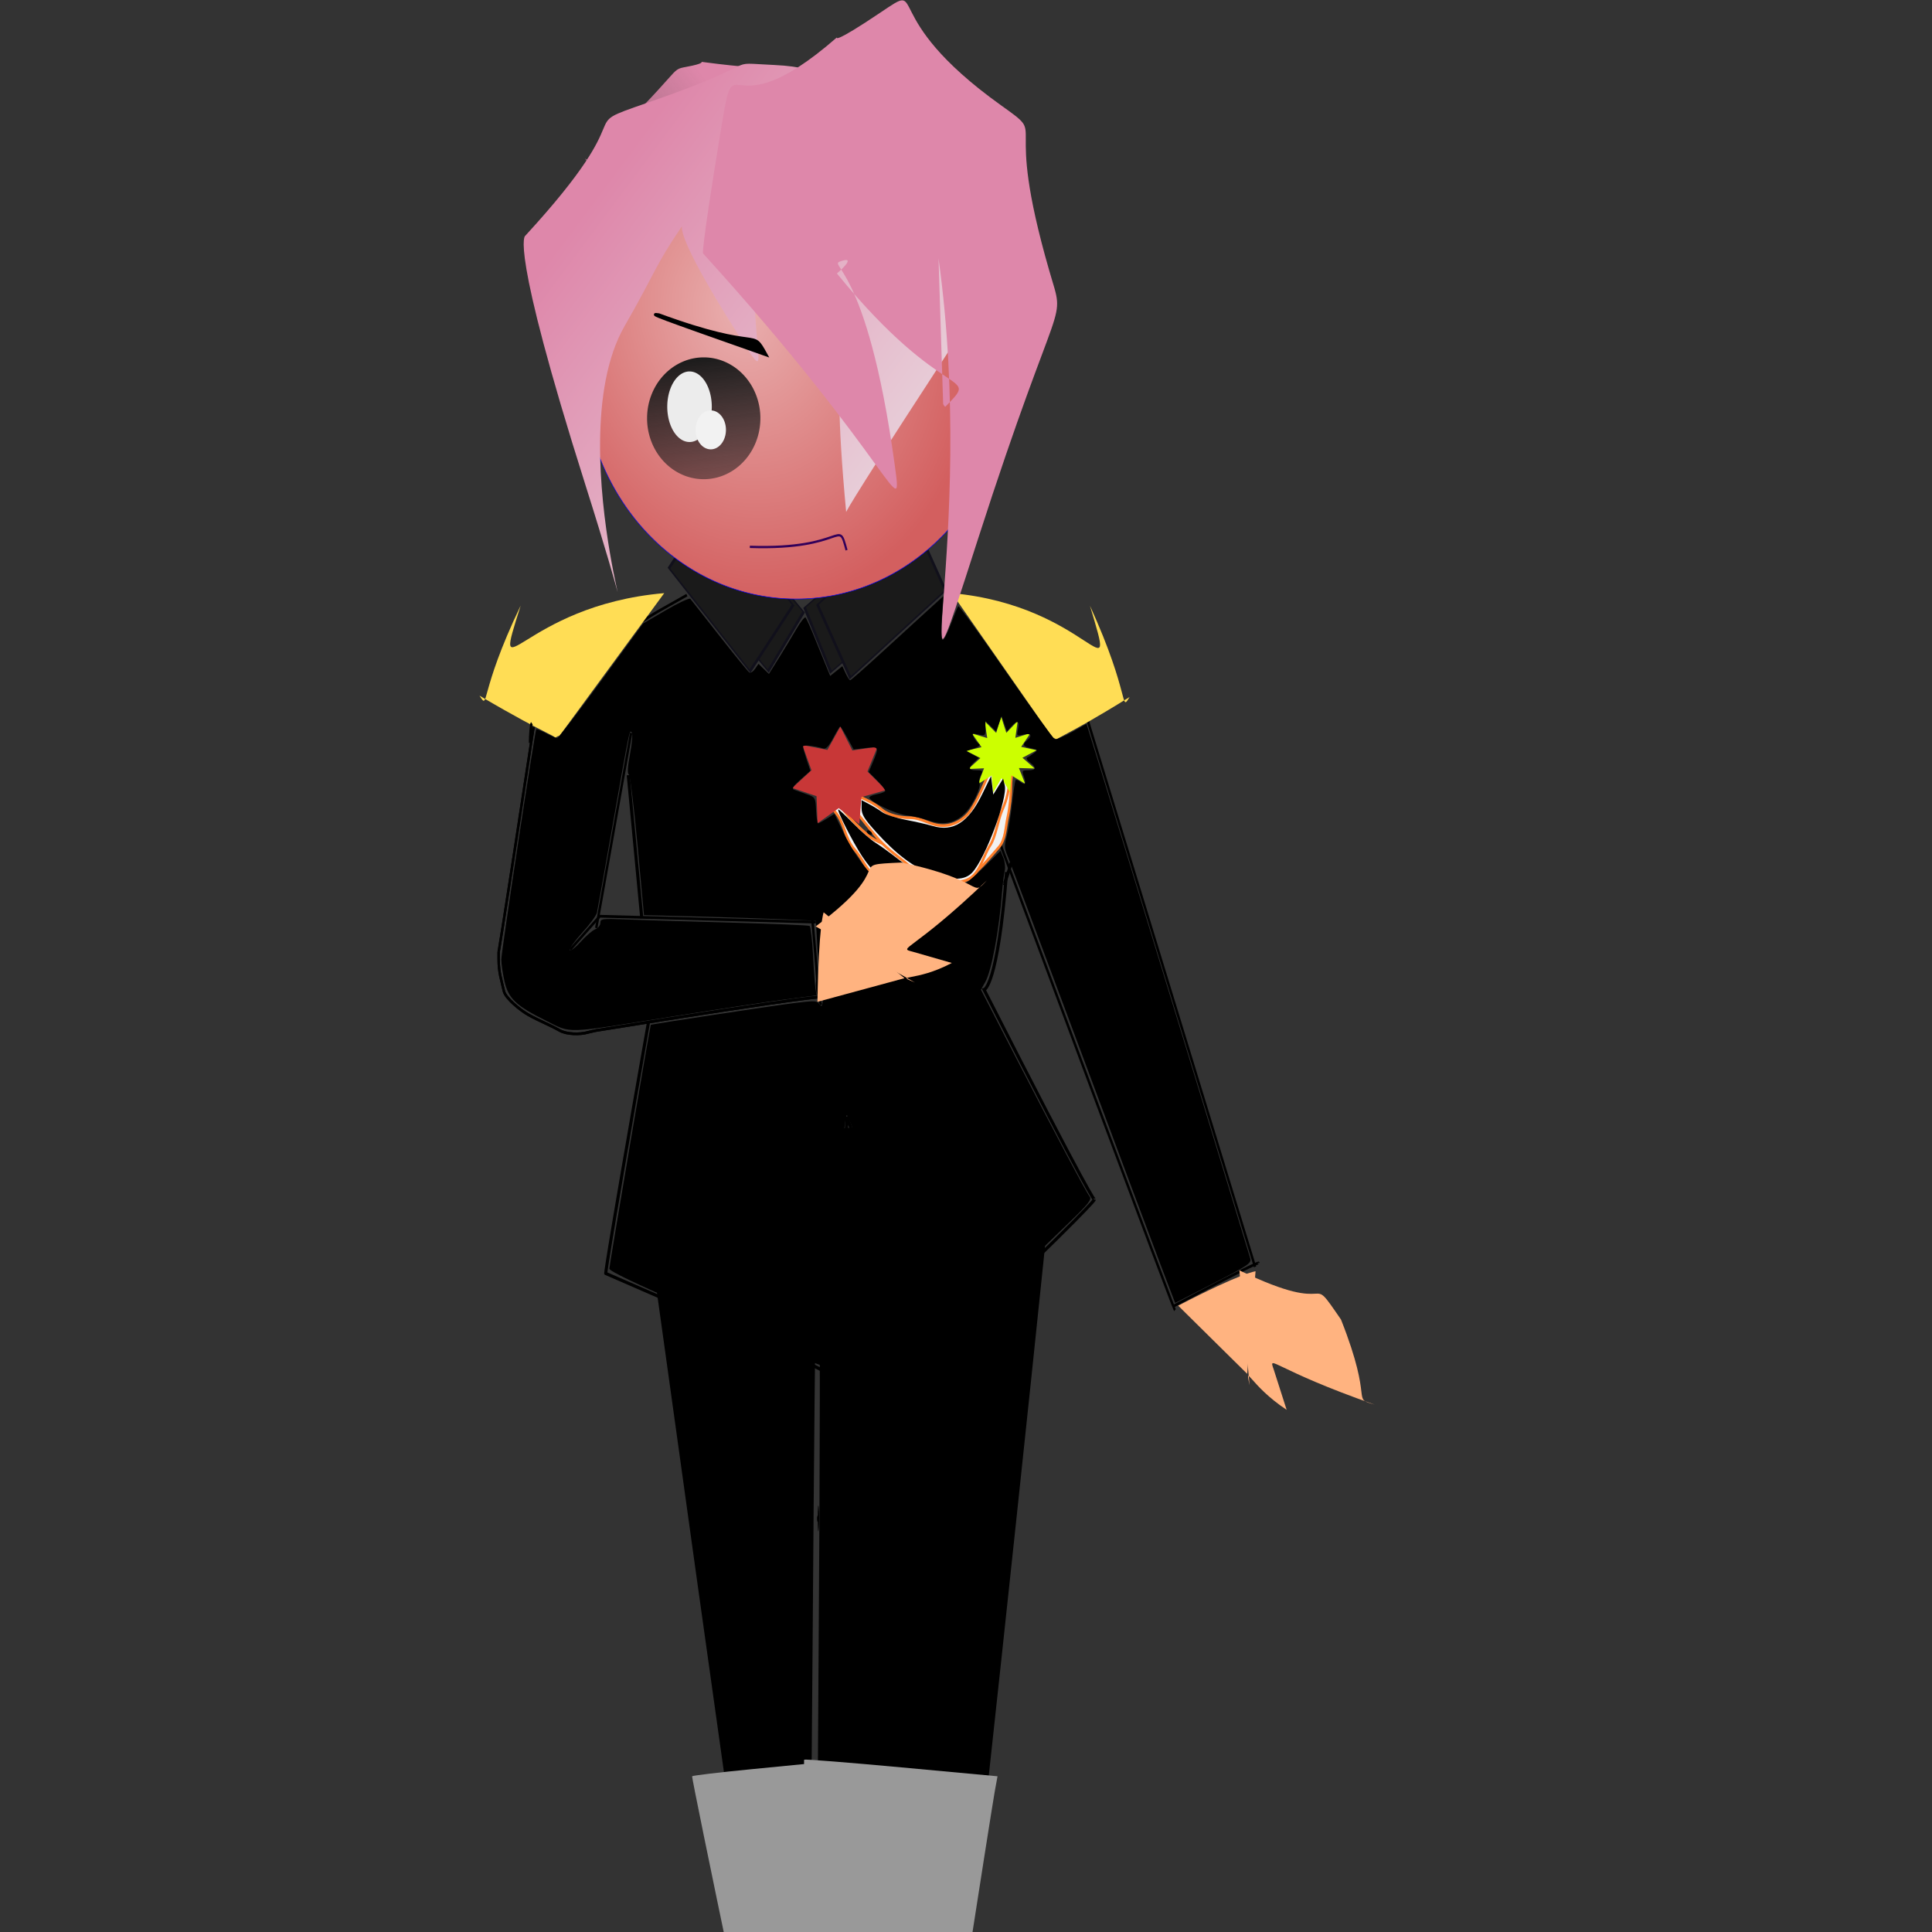 <?xml version="1.0" encoding="UTF-8" standalone="no"?>
<!-- Created with Inkscape (http://www.inkscape.org/) -->
<svg
    xmlns:inkscape="http://www.inkscape.org/namespaces/inkscape"
    xmlns:rdf="http://www.w3.org/1999/02/22-rdf-syntax-ns#"
    xmlns="http://www.w3.org/2000/svg"
    xmlns:sodipodi="http://sodipodi.sourceforge.net/DTD/sodipodi-0.dtd"
    xmlns:cc="http://creativecommons.org/ns#"
    xmlns:xlink="http://www.w3.org/1999/xlink"
    xmlns:dc="http://purl.org/dc/elements/1.1/"
    xmlns:svg="http://www.w3.org/2000/svg"
    xmlns:ns1="http://sozi.baierouge.fr"
    id="svg2"
    sodipodi:docname="繪圖.svg"
    viewBox="0 0 531.5 531.5"
    sodipodi:version="0.32"
    version="1.0"
    inkscape:output_extension="org.inkscape.output.svg.inkscape"
    inkscape:version="0.46"
  >
  <rect x="0" y="0" width="531.5" height="531.5" fill="#333333" stroke="none"/>
  <defs
      id="defs4"
    >
    <linearGradient
        id="linearGradient3639"
        y2="385.1"
        gradientUnits="userSpaceOnUse"
        x2="163.7"
        gradientTransform="translate(-56.972 -226.44)"
        y1="287.02"
        x1="276.93"
        inkscape:collect="always"
      >
      <stop
          id="stop3255"
          style="stop-color:#de87aa"
          offset="0"
      />
      <stop
          id="stop3257"
          style="stop-color:#de87aa;stop-opacity:0"
          offset="1"
      />
    </linearGradient
    >
    <radialGradient
        id="radialGradient3641"
        gradientUnits="userSpaceOnUse"
        cy="221.21"
        cx="209.61"
        gradientTransform="matrix(.559 1.075 -.958 .498 308.14 -105.94)"
        r="88.082"
        inkscape:collect="always"
      >
      <stop
          id="stop3159"
          style="stop-color:#e9afaf"
          offset="0"
      />
      <stop
          id="stop3161"
          style="stop-color:#d35f5f"
          offset="1"
      />
    </radialGradient
    >
    <linearGradient
        id="linearGradient3643"
        y2="373.68"
        gradientUnits="userSpaceOnUse"
        x2="414.64"
        y1="266.11"
        x1="281.97"
        inkscape:collect="always"
      >
      <stop
          id="stop3488"
          style="stop-color:#de87aa"
          offset="0"
      />
      <stop
          id="stop3490"
          style="stop-color:#ececec"
          offset="1"
      />
    </linearGradient
    >
    <linearGradient
        id="linearGradient3645"
        y2="398.08"
        gradientUnits="userSpaceOnUse"
        x2="451.45"
        y1="266.11"
        x1="281.97"
        inkscape:collect="always"
      >
      <stop
          id="stop3203"
          style="stop-color:#ff80b2"
          offset="0"
      />
      <stop
          id="stop3205"
          style="stop-color:#ff80b2;stop-opacity:0"
          offset="1"
      />
    </linearGradient
    >
    <linearGradient
        id="linearGradient3647"
        y2="594.15"
        gradientUnits="userSpaceOnUse"
        x2="306.94"
        y1="352.65"
        x1="276.66"
        inkscape:collect="always"
      >
      <stop
          id="stop3526"
          style="stop-color:#1a1a1a"
          offset="0"
      />
      <stop
          id="stop3528"
          style="stop-color:#1a1a1a;stop-opacity:0"
          offset="1"
      />
    </linearGradient
    >
  </defs
  >
  <sodipodi:namedview
      id="base"
      inkscape:zoom="1.3866519"
      borderopacity="1.0"
      inkscape:current-layer="layer1"
      inkscape:cx="250.24303"
      inkscape:cy="285.28441"
      showgrid="false"
      inkscape:guide-bbox="true"
      units="cm"
      showguides="true"
      bordercolor="#666666"
      inkscape:window-x="0"
      guidetolerance="10"
      objecttolerance="10"
      inkscape:window-y="0"
      inkscape:window-width="1280"
      inkscape:pageopacity="0.0"
      inkscape:pageshadow="2"
      pagecolor="#ffffff"
      gridtolerance="10000"
      inkscape:document-units="px"
      inkscape:window-height="972"
  />
  <g
      id="layer1"
      inkscape:label="Layer 1"
      inkscape:groupmode="layer"
    >
    <path
        id="path3470"
        sodipodi:rx="22.716587"
        sodipodi:ry="22.716587"
        style="fill:#00ffff"
        sodipodi:type="arc"
        d="m-80.77 296.04a22.717 22.717 0 0 1 -0.001 0.17"
        sodipodi:open="true"
        sodipodi:cy="296.0368"
        sodipodi:cx="-103.48668"
        sodipodi:end="0.0077922968"
        sodipodi:start="0"
    />
    <path
        id="path3472"
        sodipodi:rx="32.452267"
        sodipodi:ry="28.84646"
        style="fill:#00ffff"
        sodipodi:type="arc"
        d="m-72.837 291.35a32.452 28.846 0 0 1 -0.001 0.22"
        sodipodi:open="true"
        sodipodi:cy="291.34924"
        sodipodi:cx="-105.28958"
        sodipodi:end="0.0077922968"
        sodipodi:start="0"
    />
    <path
        id="path3474"
        sodipodi:rx="38.221561"
        sodipodi:ry="44.351433"
        style="fill:#00ffff"
        sodipodi:type="arc"
        d="m-35.337 353.01a38.222 44.351 0 0 1 -0.001 0.34"
        sodipodi:open="true"
        sodipodi:cy="353.00854"
        sodipodi:cx="-73.558472"
        sodipodi:end="0.0077922968"
        sodipodi:start="0"
    />
    <path
        id="path3494"
        sodipodi:rx="29.567621"
        sodipodi:ry="16.947296"
        style="stroke:#ececec;stroke-linecap:square;stroke-width:2;fill:#ff0000"
        sodipodi:type="arc"
        d="m-47.597 316.95a29.568 16.947 0 0 1 -0.001 0.13"
        sodipodi:open="true"
        sodipodi:cy="316.95047"
        sodipodi:cx="-77.164284"
        sodipodi:end="0.0077922968"
        sodipodi:start="0"
    />
    <path
        id="path3496"
        sodipodi:rx="41.827366"
        sodipodi:ry="48.678402"
        style="stroke:#ececec;stroke-linecap:square;stroke-width:2;fill:#ff0000"
        sodipodi:type="arc"
        d="m-38.222 388.35a41.827 48.678 0 0 1 -0.001 0.37"
        sodipodi:open="true"
        sodipodi:cy="388.34546"
        sodipodi:cx="-80.048927"
        sodipodi:end="0.0077922968"
        sodipodi:start="0"
    />
    <path
        id="path3500"
        sodipodi:rx="25.601234"
        sodipodi:ry="106.37132"
        style="stroke:#ececec;stroke-linecap:square;stroke-width:2;fill:#ff0000"
        sodipodi:type="arc"
        d="m-50.481 287.38a25.601 106.37 0 0 1 -0.001 0.83"
        sodipodi:open="true"
        sodipodi:cy="287.38287"
        sodipodi:cx="-76.082542"
        sodipodi:end="0.0077922968"
        sodipodi:start="0"
    />
    <path
        id="path3502"
        sodipodi:rx="26.322395"
        sodipodi:ry="36.058075"
        style="stroke:#ececec;stroke-linecap:square;stroke-width:2;fill:#ff0000"
        sodipodi:type="arc"
        d="m-11.539 305.77a26.322 36.058 0 0 1 0 0.28"
        sodipodi:open="true"
        sodipodi:cy="305.77249"
        sodipodi:cx="-37.860981"
        sodipodi:end="0.0077922968"
        sodipodi:start="0"
    />
    <path
        id="path3504"
        sodipodi:rx="27.404137"
        sodipodi:ry="53.726532"
        style="stroke:#ececec;stroke-linecap:square;stroke-width:2;fill:#ff0000"
        sodipodi:type="arc"
        d="m-18.75 334.98a27.404 53.727 0 0 1 -0.001 0.42"
        sodipodi:open="true"
        sodipodi:cy="334.97952"
        sodipodi:cx="-46.154335"
        sodipodi:end="0.0077922968"
        sodipodi:start="0"
    />
    <path
        id="path3506"
        sodipodi:rx="9.3750992"
        sodipodi:ry="15.144392"
        style="stroke:#ececec;stroke-linecap:square;stroke-width:2;fill:#ff0000"
        sodipodi:type="arc"
        d="m-28.125 315.87a9.375 15.144 0 0 1 -0.001 0.12"
        sodipodi:open="true"
        sodipodi:cy="315.86874"
        sodipodi:cx="-37.500397"
        sodipodi:end="0.0077922968"
        sodipodi:start="0"
    />
    <path
        id="path3514"
        sodipodi:rx="38.221561"
        sodipodi:ry="16.226133"
        style="stroke:#ececec;stroke-linecap:square;stroke-width:2;fill:#ff0000"
        sodipodi:type="arc"
        d="m-37.5 266.47a38.222 16.226 0 0 1 -0.002 0.13l-38.22-0.13z"
        sodipodi:cy="266.46918"
        sodipodi:cx="-75.721962"
        sodipodi:end="0.0077922968"
        sodipodi:start="0"
    />
    <path
        id="path3516"
        sodipodi:rx="36.058075"
        sodipodi:ry="31.009945"
        style="stroke:#ececec;stroke-linecap:square;stroke-width:2;fill:#ff0000"
        sodipodi:type="arc"
        d="m-35.337 336.06a36.058 31.01 0 0 1 -0.001 0.24l-36.057-0.24z"
        sodipodi:cy="336.06125"
        sodipodi:cx="-71.394989"
        sodipodi:end="0.0077922968"
        sodipodi:start="0"
    />
    <g
        id="g3575"
        transform="translate(17.308 -10.096)"
      >
      <path
          id="path3569"
          style="fill:#000000"
          d="m226.48 561.55c-9.55-0.26-17.76-0.48-18.26-0.48-1.16-0.01-1.35-3.76-0.24-4.98 0.6-0.65 0.61-1.08 0.05-1.41-0.56-0.34-0.59-28.17-0.11-94 0.38-51.44 0.41-93.63 0.08-93.76-0.34-0.12-0.72-0.11-0.84 0.04-0.13 0.15-0.54 42.67-0.91 94.48-0.38 51.82-0.75 94.29-0.83 94.36-0.47 0.46-14.14 7.44-14.27 7.3-0.28-0.33-33.32-236.66-33.11-236.88 0.11-0.12 19.54-2.1 43.16-4.41l42.96-4.19 14.05 3.67c7.74 2.02 14.31 3.88 14.63 4.13 0.47 0.38-20.35 195.99-24.16 227-1.16 9.44-1.22 9.62-3.02 9.61-1.01 0-9.64-0.22-19.18-0.48z"
      />
      <g
          id="g3499"
          transform="matrix(.859 0 0 .88 -.575 .594)"
        >
        <g
            id="g3904"
            transform="matrix(.774 0 0 .854 30.261 1.604)"
          >
          <path
              id="path3888"
              style="stroke:#000000;stroke-width:1px;fill:none"
              d="m346.16 311.54c75 178.13 75.72 178.85 75.72 178.85"
          />
          <path
              id="path3884"
              style="stroke:#000000;stroke-width:1px;fill:none"
              d="m384.38 270.44l70.67 204.08"
          />
          <path
              id="path3878"
              style="stroke:#000000;stroke-width:1px;fill:none"
              d="m195.43 241.59c1.8-0.9 8.79-5.12 12.99-7.21 3.75-1.88 7.56-3.78 11.53-5.77"
          />
          <path
              id="path3466"
              sodipodi:rx="29.567621"
              sodipodi:ry="19.110781"
              style="fill:#1a1a1a"
              sodipodi:type="arc"
              sodipodi:start="0"
              sodipodi:open="true"
              sodipodi:cy="389.06662"
              sodipodi:cx="174.52109"
              sodipodi:end="0.0077922968"
              d="m204.09 389.07a29.568 19.111 0 0 1 0 0.15"
          />
          <path
              id="path3549"
              style="stroke:#000000;stroke-width:1px;fill:none"
              d="m192.55 387.98z"
          />
          <g
              id="g3687"
            >
            <path
                id="path2911"
                style="fill-rule:evenodd;fill:#ffdd55"
                d="m329.57 227.89c57.16 4.61 69.09 39.76 57.16 4.61 16.9 32.84 12.42 39.18 16.4 33.42-29.32 16.14-31.81 14.98-29.32 16.14 2.48 1.15-1.99-1.16-1.99-1.16h-0.5l-41.75-53.01z"
            />
            <g
                id="g2856"
                transform="matrix(.867 0 0 .846 35.918 -12.962)"
              >
              <path
                  id="path2652"
                  style="stroke:#11101b;stroke-linecap:square;stroke-width:2;fill:#1a1a1a"
                  sodipodi:type="star"
                  sodipodi:sides="4"
                  sodipodi:r1="65.673225"
                  sodipodi:r2="53.13076"
                  sodipodi:arg1="0.54230274"
                  sodipodi:arg2="1.3277009"
                  transform="matrix(-.473 -.404 -.07 .383 225.29 183.3)"
                  inkscape:randomized="0"
                  sodipodi:cy="199.04057"
                  sodipodi:cx="-58.414082"
                  inkscape:rounded="0"
                  inkscape:flatsided="true"
                  d="m-2.163 232.94l-90.146 22.35-22.35-90.14 90.141-22.36 22.356 90.15z"
              />
              <path
                  id="path2654"
                  style="stroke:#11101b;stroke-linecap:square;stroke-width:2;fill:#1a1a1a"
                  sodipodi:type="star"
                  d="m-2.163 232.94l-90.146 22.35-22.35-90.14 90.141-22.36 22.356 90.15z"
                  sodipodi:r1="65.673225"
                  inkscape:flatsided="true"
                  transform="matrix(-.351 -.54 .315 -.183 150.13 286.77)"
                  sodipodi:arg2="1.3277009"
                  sodipodi:arg1="0.54230274"
                  inkscape:randomized="0"
                  sodipodi:cy="199.04057"
                  sodipodi:cx="-58.414082"
                  inkscape:rounded="0"
                  sodipodi:r2="53.13076"
                  sodipodi:sides="4"
              />
              <path
                  id="path2642"
                  style="stroke:#11101b;stroke-linecap:square;stroke-width:2;fill:#1a1a1a"
                  sodipodi:type="star"
                  d="m-2.163 232.94l-90.146 22.35-22.35-90.14 90.141-22.36 22.356 90.15z"
                  sodipodi:r1="65.673225"
                  inkscape:flatsided="true"
                  transform="matrix(.533 -.321 .007 .389 328.42 189.93)"
                  sodipodi:arg2="1.3277009"
                  sodipodi:arg1="0.54230274"
                  inkscape:randomized="0"
                  sodipodi:cy="199.04057"
                  sodipodi:cx="-58.414082"
                  inkscape:rounded="0"
                  sodipodi:r2="53.13076"
                  sodipodi:sides="4"
              />
              <path
                  id="path2644"
                  style="stroke:#11101b;stroke-linecap:square;stroke-width:2;fill:#1a1a1a"
                  sodipodi:type="star"
                  sodipodi:sides="4"
                  sodipodi:r1="65.673225"
                  sodipodi:r2="53.13076"
                  sodipodi:arg1="0.54230274"
                  sodipodi:arg2="1.3277009"
                  transform="matrix(.434 -.476 -.281 -.232 386.4 305.01)"
                  inkscape:randomized="0"
                  sodipodi:cy="199.04057"
                  sodipodi:cx="-58.414082"
                  inkscape:rounded="0"
                  inkscape:flatsided="true"
                  d="m-2.163 232.94l-90.146 22.35-22.35-90.14 90.141-22.36 22.356 90.15z"
              />
              <path
                  id="path3249"
                  sodipodi:nodetypes="csssss"
                  style="fill-rule:evenodd;fill:url(#linearGradient3639)"
                  d="m165.15 97.357c46.87-40.385 38.22-38.943 46.87-40.385 8.66-1.443 7.21-2.164 7.21-2.164 23.8 2.885 24.99 1.829 23.8 2.885-45.69 40.771-28.22 41.052-45.43 42.547-32.55 2.83-33.9-3.604-33.9-3.604"
              />
              <g
                  id="g3237"
                  transform="matrix(1.528 0 0 1.507 -47.813 -336.15)"
                >
                <path
                    id="path3155"
                    sodipodi:rx="87.981705"
                    sodipodi:ry="83.294151"
                    style="stroke:#0000ff;stroke-linecap:square;stroke-width:.2;fill:url(#radialGradient3641)"
                    sodipodi:type="arc"
                    d="m323.8 248.44a87.982 83.294 0 1 1 -175.96 0 87.982 83.294 0 1 1 175.96 0z"
                    transform="matrix(.758 0 0 .801 25.592 147.49)"
                    sodipodi:cy="248.44014"
                    sodipodi:cx="235.81981"
                />
                <g
                    id="g3221"
                    style="fill:url(#linearGradient3645)"
                    transform="translate(-132.69 22.356)"
                  >
                  <path
                      id="path3197"
                      sodipodi:nodetypes="csssssssssssssss"
                      style="fill-rule:evenodd;fill:url(#linearGradient3643)"
                      d="m382.22 256.73c-2.17 69.96 25.96 30.29-2.17 69.96-28.12 39.66-27.4 39.66-27.4 39.66-5.77-56.25 2.53-42.95-3.61-59.86-3.85-10.61-22.35-30.29-22.35-30.29-7.94 38.95 5.9 58.97-7.94 38.95-20.05-29.02-17.3-31.01-17.3-31.01s3.49-4.73 0 0c-8.77 11.86-7.95 12.71-18.03 28.84-22.37 35.8 14.22 122.23-12.26 45.44-24-69.61-18.75-71.4-18.75-71.4 38.22-38.22 13.88-30.47 38.22-38.22 39.12-12.45 22.35-11.54 39.66-10.82s14.66 5.93 17.31 1.45c0.4-0.68-1.97-1.59-1.44-2.17 8.28-9.09 36.06 19.47 36.06 19.47z"
                  />
                  <path
                      id="path3209"
                      sodipodi:nodetypes="cssssssssssss"
                      style="fill-rule:evenodd;fill:#de87aa"
                      d="m381.49 293.51c12.26 80.77-12.02 150.17 12.26 80.77 26.2-74.83 27.56-60.62 22.36-77.16-14.99-47.65 0.4-37.37-15.14-47.6-39.27-25.83-22.36-36.06-37.5-26.68-15.15 9.37-13.71 7.21-13.71 7.21-36.78 29.57-31.01-2.88-36.78 29.57s-5.04 32.45-5.04 32.45c59.85 60.58 62.65 79.27 59.85 60.58-8.74-58.47-21.63-56.97-16.58-58.42 5.04-1.44-1.45 3.61-1.45 3.61 33.9 38.22 45.05 27.71 33.9 38.22-0.22 0.21-0.72-0.72-0.72-0.72"
                  />
                </g
                >
              </g
              >
              <path
                  id="path3251"
                  style="stroke:#000000;stroke-width:1px;fill:none"
                  d="m348.32 333.18z"
              />
              <g
                  id="g3461"
                >
                <path
                    id="path3343"
                    style="fill-rule:evenodd;stroke:#000000;stroke-width:1.261px;fill:#000000"
                    d="m198.89 164.25c50.16 16.74 43.84 5.06 51.28 17.38-53.2-16.99-56.4-18.08-51.28-17.38z"
                />
              </g
              >
              <g
                  id="g3536"
                  transform="matrix(1.339 0 0 1.46 75.439 -240.81)"
                >
                <path
                    id="path3520"
                    sodipodi:rx="53.005371"
                    sodipodi:ry="58.053501"
                    style="fill:url(#linearGradient3647)"
                    sodipodi:type="arc"
                    d="m350.48 410.7a53.005 58.054 0 1 1 -106.01 0 53.005 58.054 0 1 1 106.01 0z"
                    transform="matrix(.381 0 0 .311 -5.151 180.39)"
                    sodipodi:cy="410.70148"
                    sodipodi:cx="297.47913"
                />
                <path
                    id="path3532"
                    sodipodi:rx="7.9327765"
                    sodipodi:ry="10.456841"
                    style="fill:#ececec"
                    sodipodi:type="arc"
                    d="m154.33 424.4a7.933 10.457 0 1 1 -15.87 0 7.933 10.457 0 1 1 15.87 0z"
                    transform="translate(-43.27 -119.71)"
                    sodipodi:cy="424.40353"
                    sodipodi:cx="146.39578"
                />
                <path
                    id="path3534"
                    sodipodi:rx="5.4087114"
                    sodipodi:ry="5.7692919"
                    style="fill:#f2f2f2"
                    sodipodi:type="arc"
                    d="m173.8 444.96a5.409 5.769 0 1 1 -10.82 0 5.409 5.769 0 1 1 10.82 0z"
                    transform="translate(-57.693 -133.41)"
                    sodipodi:cy="444.95667"
                    sodipodi:cx="168.39122"
                />
              </g
              >
              <path
                  id="path3547"
                  style="stroke:#32005a;stroke-width:1px;fill:none"
                  d="m242.31 264.67c46.15 1.44 41.83-12.98 46.15 1.44"
              />
            </g
            >
            <path
                id="path3685"
                style="fill-rule:evenodd;fill:#ffdd55"
                d="m210.58 227.89c-59.4 4.55-71.8 39.23-59.4 4.55-17.56 32.41-12.91 38.66-17.04 32.98 30.47 15.92 33.05 14.78 30.47 15.92s2.07-1.14 2.07-1.14h0.51l43.39-52.31z"
            />
          </g
          >
          <g
              id="g3718"
              style="stroke:#ff7f2a;fill:#f2f2f2"
            >
            <path
                id="path3712"
                style="fill-rule:evenodd;stroke:#ff7f2a;stroke-width:1px;fill:#f2f2f2"
                d="m347.6 290.63c-0.96 3.85-2.57 7.29-4.33 10.82-2.05 4.09-6.68 8.74-10.81 10.81-3.87 1.94-9.35 4.49-12.99 7.21-4.04 3.04-6.43 3.44-11.53 2.17-3.73-0.93-9.81-2.67-12.98-5.05-3.1-2.32-8.37-6.83-10.82-10.1-2.88-3.83-8.22-11.21-10.1-11.53 1.2-4.81 3.71 9.48 7.21 12.98 3.89 3.89 3.98 9.74 7.94 13.7 3.99 3.99 4.97 8.25 10.09 10.82 4.43 2.21 8.24 4.58 12.98 5.76 3.53 0.89 8.6 0 12.26 0 4.26 0 7.99-3.64 11.54-5.76 4.83-2.9 8.93-7.49 12.98-11.54 2.76-2.76 2.75-7.4 3.61-10.82 0.96-3.85 1.44-8.2 1.44-12.26 0-2.13 0.72-4.82 0.72-7.21"
            />
            <path
                id="path3714"
                style="fill-rule:evenodd;stroke:#ff7f2a;stroke-width:1px;fill:#f2f2f2"
                d="m346.16 291.35c-0.73 1.46-1.35 2.69-2.17 4.33-1.89 3.78-3.83 7.99-6.49 11.53-2.64 3.52-7.15 5.77-11.54 5.77-5.34 0-8.66-2.88-13.7-2.88-3.61 0-8.7-0.76-11.54-2.89-4.2-3.15-8.58-4.29-12.98-6.49-4.24-2.12-12.26-11.95-12.26-7.21 2.89-5.77 9.14 9.14 13.71 13.7 3.28 3.29 6.59 7.32 10.09 10.82 3.93 3.93 8.23 6.35 12.26 9.38 4.36 3.27 8.83 3.83 13.7 5.05 4.36 1.08 7.91 1.81 11.54 0 4.54-2.27 5.93-8.63 8.66-12.26 2.32-3.1 3.2-9.3 5.04-12.99 1.85-3.7 2.89-7.27 2.89-11.53v-2.17"
            />
          </g
          >
          <path
              id="path3710"
              style="fill:#ccff00"
              sodipodi:type="star"
              d="m17.308 205.53l-22.157-12.44-1.994 25.33-13.834-21.32-13.54 21.51-2.344-25.31-21.983 12.75 9.684-23.49-25.39 1.07 19.494-16.3-22.981-10.85 24.838-5.38-15.307-20.28 24.491 6.78-4.126-25.08 18.534 17.39 8-24.12 8.331 24.01 18.293-17.64-3.78 25.13 24.396-7.12-15.026 20.49 24.909 5.04-22.829 11.16 19.717 16.03-25.403-0.72 10.008 23.36z"
              sodipodi:r1="57.194973"
              inkscape:flatsided="false"
              transform="matrix(.257 0 0 .246 355.46 247.1)"
              sodipodi:arg2="1.0805794"
              sodipodi:arg1="0.83891843"
              inkscape:randomized="0"
              sodipodi:cy="162.9825"
              sodipodi:cx="-20.913685"
              inkscape:rounded="0"
              sodipodi:r2="34.121143"
              sodipodi:sides="13"
          />
          <path
              id="path3852"
              style="stroke-width:0;fill:#c83737"
              sodipodi:type="star"
              d="m36.058 179.57l-12.167 3.3-1.032 12.57-10.17-7.45-10.468 7.02-0.515-12.59-12.02-3.81 9.528-8.25-4.521-11.77 12.396 2.3 6.382-10.87 5.93 11.12 12.48-1.79-5.002 11.58 9.18 8.64z"
              sodipodi:r1="23.787401"
              inkscape:flatsided="false"
              transform="matrix(.837 0 0 .786 272.17 158.83)"
              sodipodi:arg2="0.69377761"
              sodipodi:arg1="0.24497866"
              inkscape:randomized="0"
              sodipodi:cy="173.79993"
              sodipodi:cx="12.980907"
              inkscape:rounded="0"
              sodipodi:r2="14.19099"
              sodipodi:sides="7"
          />
          <path
              id="path3854"
              style="stroke:#000000;stroke-width:1px;fill:none"
              d="m156.49 276.93c-14.42 83.65-14.42 82.21-14.42 82.21v2.88c0 4.84 1.14 7.46 2.16 11.54 0.67 2.66 6.92 7.07 10.1 8.66 4.4 2.2 8.77 3.66 12.98 5.76 2.99 1.5 8.47 1.49 11.54 0.73 1.27-0.32 2.44-0.49 3.6-0.73 90.87-12.98 93.03-12.25 93.03-12.25"
          />
          <path
              id="path3856"
              style="stroke:#000000;stroke-width:1px;fill:none"
              d="m156.49 276.93c-14.42 83.65-14.42 82.21-14.42 82.21v2.88c0 4.84 1.14 7.46 2.16 11.54 0.67 2.66 6.92 7.07 10.1 8.66 4.4 2.2 8.77 3.66 12.98 5.76 2.99 1.5 8.47 1.49 11.54 0.73 1.27-0.32 2.44-0.49 3.6-0.73 90.87-12.98 93.03-12.25 93.03-12.25"
          />
          <path
              id="path3866"
              style="stroke:#000000;stroke-width:1px;fill:none"
              d="m196.88 279.09l-14.43 71.39"
          />
          <path
              id="path3868"
              style="stroke:#000000;stroke-width:1px;fill:none"
              d="m171.64 358.42l12.26-12.26 89.42 2.16"
          />
          <path
              id="path3872"
              style="stroke:#000000;stroke-width:1px;fill:none"
              d="m155.77 275.48c-0.35 0.28-0.72 4.65-0.72 7.22"
          />
          <path
              id="path3890"
              style="stroke:#000000;stroke-width:1px;fill:none"
              d="m421.16 488.95c35.34-16.59 35.34-15.87 35.34-15.87"
          />
          <path
              id="path3894"
              style="stroke:#000000;stroke-width:1px;fill:none"
              d="m271.88 347.6c2.88 28.13 2.16 25.96 2.16 25.96"
          />
          <path
              id="path3898"
              style="stroke:#000000;stroke-width:1px;fill:none"
              d="m274.04 369.96c-0.69 1.25 0.34 5.9 1.44 8.65"
          />
        </g
        >
        <g
            id="g3990"
          >
          <path
              id="path3948"
              style="stroke:#000000;stroke-width:1px;fill:none"
              d="m181.73 253.13c4.33 44.71 4.33 44.71 4.33 44.71"
          />
          <path
              id="path3952"
              style="stroke:#000000;stroke-width:1px;fill:none"
              d="m188.22 330.29c-14.42 80.05-13.7 78.61-13.7 78.61 69.95 29.57 70.67 31.01 70.67 31.01 7.22-77.17 6.5-80.05 6.5-80.05 28.12 75 28.12 75 28.12 75 51.2-47.6 51.2-49.04 51.2-49.04"
          />
          <path
              id="path3954"
              style="stroke:#000000;stroke-width:1px;fill:none"
              d="m302.89 283.42c-2.89 36.05-7.21 36.78-7.21 36.78 34.61 66.34 35.33 65.62 35.33 65.62"
          />
          <path
              id="path3956"
              style="stroke:#000000;stroke-width:1px;fill:none"
              d="m337.5 407.46z"
          />
          <path
              id="path3962"
              style="stroke:#000000;stroke-width:1px;fill:none"
              d="m302.17 287.02c0 0.22 1.55-4.06 2.16-6.49"
          />
          <path
              id="path3968"
              style="stroke-width:0;fill:#000000"
              d="m235.53 434.36c-4.56-2.1-19.89-8.77-34.07-14.84-17.65-7.55-25.79-11.38-25.79-12.12-0.01-0.94 13.04-75.89 13.27-76.21 0.14-0.22 38.87-5.96 46.11-6.84 5.96-0.73 7.19-0.71 7.72 0.14 1.21 1.96 1.57-0.03 0.8-4.51-0.43-2.5-1-8.32-1.26-12.94l-0.49-8.4-9.82-0.43c-5.39-0.23-17.78-0.63-27.52-0.88l-17.72-0.45-2.05-21.73c-1.13-11.99-2.39-21.96-2.8-22.23-0.52-0.34-0.39-2.39 0.4-6.49 0.64-3.31 0.89-6.28 0.55-6.64-0.78-0.82-0.57-1.84-6.11 28.77-2.59 14.28-4.86 26.69-5.06 27.57s-2.33 3.71-4.74 6.28c-2.4 2.58-4.18 5-3.93 5.39 0.24 0.39 1.8-0.77 3.47-2.58 1.66-1.81 3.76-3.57 4.66-3.91 0.91-0.35 1.64-1.23 1.64-2 0-1.28 0.51-1.35 7.75-1.08 4.27 0.16 19.21 0.6 33.2 0.97s25.72 0.85 26.06 1.06 0.83 4.36 1.1 9.22c0.26 4.86 0.63 9.66 0.82 10.66l0.35 1.83-9.94 1.25c-5.47 0.69-21.62 3.07-35.9 5.29-35.44 5.52-32.48 5.42-40.75 1.42-9.67-4.68-12.11-6.93-13.38-12.33-0.56-2.38-1.03-5.46-1.03-6.85-0.02-2.29 10.74-71.44 11.2-71.99 0.1-0.12 1.5 0.44 3.11 1.26 1.61 0.83 3.23 1.5 3.6 1.5 0.36 0 6.69-8.05 14.07-17.89l13.4-17.89 7.31-4.17c4.02-2.3 7.55-3.9 7.84-3.57s4.5 5.55 9.35 11.59c4.85 6.05 9.15 11.19 9.55 11.44s1.22-0.26 1.83-1.12l1.1-1.58 1.67 1.58 1.68 1.58 3.16-4.95c1.74-2.72 4.26-6.81 5.62-9.08 1.35-2.28 2.68-3.9 2.96-3.61 0.27 0.29 1.64 3.29 3.03 6.66 1.4 3.37 3.06 7.36 3.69 8.86l1.16 2.74 1.94-1.52 1.94-1.53 1.05 2.21c0.58 1.22 1.23 2.21 1.46 2.2 0.23 0 4.79-3.93 10.15-8.73 5.35-4.79 11.98-10.71 14.72-13.15l4.99-4.42-0.47 6.63c-0.27 3.71-0.19 6.81 0.17 7.03s1.55-1.95 2.65-4.83c1.1-2.87 2.18-5.44 2.4-5.69 0.23-0.26 7.07 8.9 15.2 20.35 8.13 11.44 15.19 20.97 15.69 21.18 0.51 0.2 3-0.79 5.55-2.19l4.64-2.55 3.97 12.49c6.95 21.85 48.07 153.04 48.49 154.69 0.36 1.43-0.78 2.18-11.84 7.71l-12.23 6.13-4.7-12.04c-2.58-6.62-14.34-37.35-26.14-68.29-11.79-30.94-22.03-57.56-22.73-59.16-1.15-2.62-1.19-3.31-0.31-6.68 0.53-2.07 1.3-6.72 1.71-10.34 0.4-3.62 0.9-6.75 1.1-6.95s0.87 0.05 1.49 0.56c1.53 1.27 1.98 0.58 1.12-1.7-0.68-1.8-0.6-1.91 1.42-1.91 2.56 0 2.73-0.83 0.52-2.46-0.96-0.71-1.29-1.35-0.82-1.56 0.44-0.19 1.41-0.82 2.16-1.38 1.29-0.96 1.23-1.05-0.98-1.5-2.59-0.54-2.88-1.12-1.26-2.47 1.79-1.49 1.25-2.32-1.15-1.79-2.2 0.48-2.23 0.45-1.75-1.74 0.57-2.6-0.26-2.88-2.2-0.75l-1.35 1.5-0.85-2.4-0.85-2.39-0.88 2.38-0.88 2.39-1.71-1.61-1.72-1.61v2.34c0 2.25-0.1 2.33-2.23 1.86-2.07-0.45-2.17-0.39-1.44 0.99 0.44 0.81 1.18 1.71 1.65 2 0.54 0.33-0.07 0.84-1.62 1.37l-2.49 0.83 2.02 1.06 2.01 1.05-1.47 1.34c-2.05 1.85-1.85 2.55 0.71 2.55 1.99 0 2.12 0.14 1.39 1.5-0.44 0.83-0.62 1.98-0.4 2.57 0.48 1.24-1.94 6.36-4.16 8.8-3.36 3.69-7.3 4.55-12.46 2.73-1.55-0.55-4.59-1.23-6.77-1.52-3.58-0.47-10.89-3.81-11.89-5.43-0.21-0.35 0.76-0.86 2.16-1.12s2.7-0.71 2.88-1c0.17-0.29-0.94-1.75-2.47-3.25l-2.8-2.73 1.38-3.22c2-4.64 1.91-4.8-2.41-4.29l-3.79 0.44-2.02-3.59c-1.11-1.97-2.14-3.59-2.29-3.59s-1.16 1.63-2.24 3.62c-1.36 2.5-2.33 3.51-3.11 3.28-3.08-0.9-6.56-1.22-6.56-0.62 0 0.37 0.53 2.23 1.18 4.13l1.18 3.45-3.16 2.75c-2.35 2.04-2.89 2.85-2.08 3.15 0.6 0.23 2.38 0.86 3.97 1.4 2.86 0.97 2.88 1 3.1 5.05 0.12 2.25 0.4 4.08 0.63 4.08s1.51-0.67 2.84-1.49l2.41-1.49 2.44 5c3.71 7.63 8.71 14.19 12.59 16.53 6.76 4.08 8.91 4.7 15.4 4.42 5.43-0.23 6.37-0.5 9.63-2.7 1.98-1.34 5.74-4.53 8.36-7.08l4.76-4.64 0.91 2.2c0.5 1.21 0.7 3.05 0.44 4.09-0.26 1.03-0.63 3.88-0.82 6.32-0.98 12.28-3.39 24.93-5.42 28.46l-1.38 2.38 10.91 20.69c12.66 24.01 22.78 42.62 23.95 44.06 0.66 0.81-0.55 2.31-6.13 7.58-3.83 3.61-14.93 14.11-24.68 23.33-9.74 9.22-17.97 16.76-18.28 16.76s-6.74-16.46-14.28-36.59c-7.55-20.13-14.04-36.6-14.42-36.6-0.39 0-1.07 5.44-1.55 12.26-1.41 20.43-5.47 65.59-5.93 66.05-0.24 0.24-4.17-1.29-8.73-3.38z"
          />
          <path
              id="path3970"
              style="stroke-width:0;fill:#000000"
              d="m278.71 283.84c-5.62-1.91-11.18-6-17.63-12.97-3.81-4.12-4.63-5.45-4.63-7.46v-2.46l2.34 1.2c1.29 0.66 3.21 1.8 4.26 2.55 1.06 0.74 4.47 1.82 7.58 2.4 3.1 0.58 6.96 1.44 8.56 1.91 6.64 1.94 11.49-1.11 15.93-10l2.79-5.59 0.36 2.88 0.36 2.89 1.58-2.49 1.57-2.5 0.52 2.08c1 3.99-6.14 22.74-10.37 27.24-2.37 2.53-6.44 2.63-13.22 0.32z"
          />
          <path
              id="path3972"
              style="stroke-width:0;fill:#000000"
              d="m267.99 287.98c-5.57-2.6-8.08-4.69-11.35-9.48-2.9-4.25-8.3-14.63-7.61-14.63 0.21 0 2.37 1.98 4.8 4.4s5.59 5.1 7.02 5.95 5 3.38 7.93 5.62c5.02 3.83 8 5.16 15.79 6.99l2.52 0.59-2.3 1.21c-3.72 1.94-11.91 1.62-16.8-0.65z"
          />
          <path
              id="path3974"
              style="stroke-width:0;fill:#000000"
              d="m258.25 271.08c-0.25-0.39-0.12-0.72 0.27-0.72 0.4 0 0.93 0.33 1.17 0.72 0.25 0.4 0.12 0.73-0.28 0.73-0.39 0-0.92-0.33-1.16-0.73z"
          />
        </g
        >
        <g
            id="g3485"
            style="fill:#ffb380"
          >
          <g
              id="g3489"
              inkscape:transform-center-x="-11.987172"
              inkscape:transform-center-y="-3.7904247"
              transform="matrix(.21 0.986 -.997 .083 547.39 364.11)"
            >
            <path
                id="path3477"
                style="fill-rule:evenodd;fill:#ffb380"
                d="m29.568 176.68c18.029-28.84 0.721-20.91 18.029-28.84 27.404-5.05 24.519 2.16 27.404-5.05-13.702 29.57-18.75 30.29-13.702 29.57l12.981-1.44c-8.654 10.09-15.866 10.09-8.654 10.09"
            />
            <path
                id="path3481"
                style="fill-rule:evenodd;fill:#ffb380"
                d="m62.02 181.01l-23.077 17.31c-8.654-22.36-8.654-26.68-8.654-26.68"
            />
          </g
          >
          <g
              id="g3493"
              transform="matrix(.927 .375 -.375 .927 280.59 125.54)"
            >
            <path
                id="path3495"
                style="fill-rule:evenodd;fill:#ffb380"
                d="m29.568 176.68c18.029-28.84 0.721-20.91 18.029-28.84 27.404-5.05 24.519 2.16 27.404-5.05-13.702 29.57-18.75 30.29-13.702 29.57l12.981-1.44c-8.654 10.09-15.866 10.09-8.654 10.09"
            />
            <path
                id="path3497"
                style="fill-rule:evenodd;fill:#ffb380"
                d="m62.02 181.01l-23.077 17.31c-8.654-22.36-8.654-26.68-8.654-26.68"
            />
          </g
          >
        </g
        >
      </g
      >
      <path
          id="path3571"
          style="fill:#000000"
          d="m207.65 427.95c0-3.18 0.13-4.57 0.28-3.09 0.16 1.48 0.16 4.07 0.01 5.77-0.16 1.7-0.28 0.49-0.29-2.68z"
      />
      <path
          id="path3573"
          style="fill:#000000"
          d="m207.46 428.01c-0.03-0.76 0.14-1.19 0.38-0.95s0.27 0.86 0.06 1.38c-0.23 0.58-0.4 0.41-0.44-0.43z"
      />
    </g
    >
    <path
        id="path3669"
        style="fill:#999999"
        d="m201.71 544.04c-6.33-30.25-11.42-55.17-11.31-55.38 0.11-0.2 7.42-1.08 16.25-1.94l16.04-1.57 0.28 4.39c0.15 2.41 2.08 27.06 4.27 54.77 2.2 27.72 3.88 50.63 3.75 50.92s-4.18 1.27-9 2.17l-8.76 1.63-11.52-54.99z"
    />
    <path
        id="path3667"
        style="stroke-width:0;fill:#999999"
        d="m223.87 540.81c-1.69-31.02-2.88-56.54-2.64-56.72 0.24-0.17 12.31 0.79 26.82 2.13l26.37 2.44-0.79 4.34c-0.43 2.39-4.29 26.87-8.57 54.39-4.29 27.52-8.04 50.25-8.33 50.5s-7.12 0.2-15.16-0.11l-14.63-0.58-3.07-56.39z"
    />
  </g
  >
</svg
>
